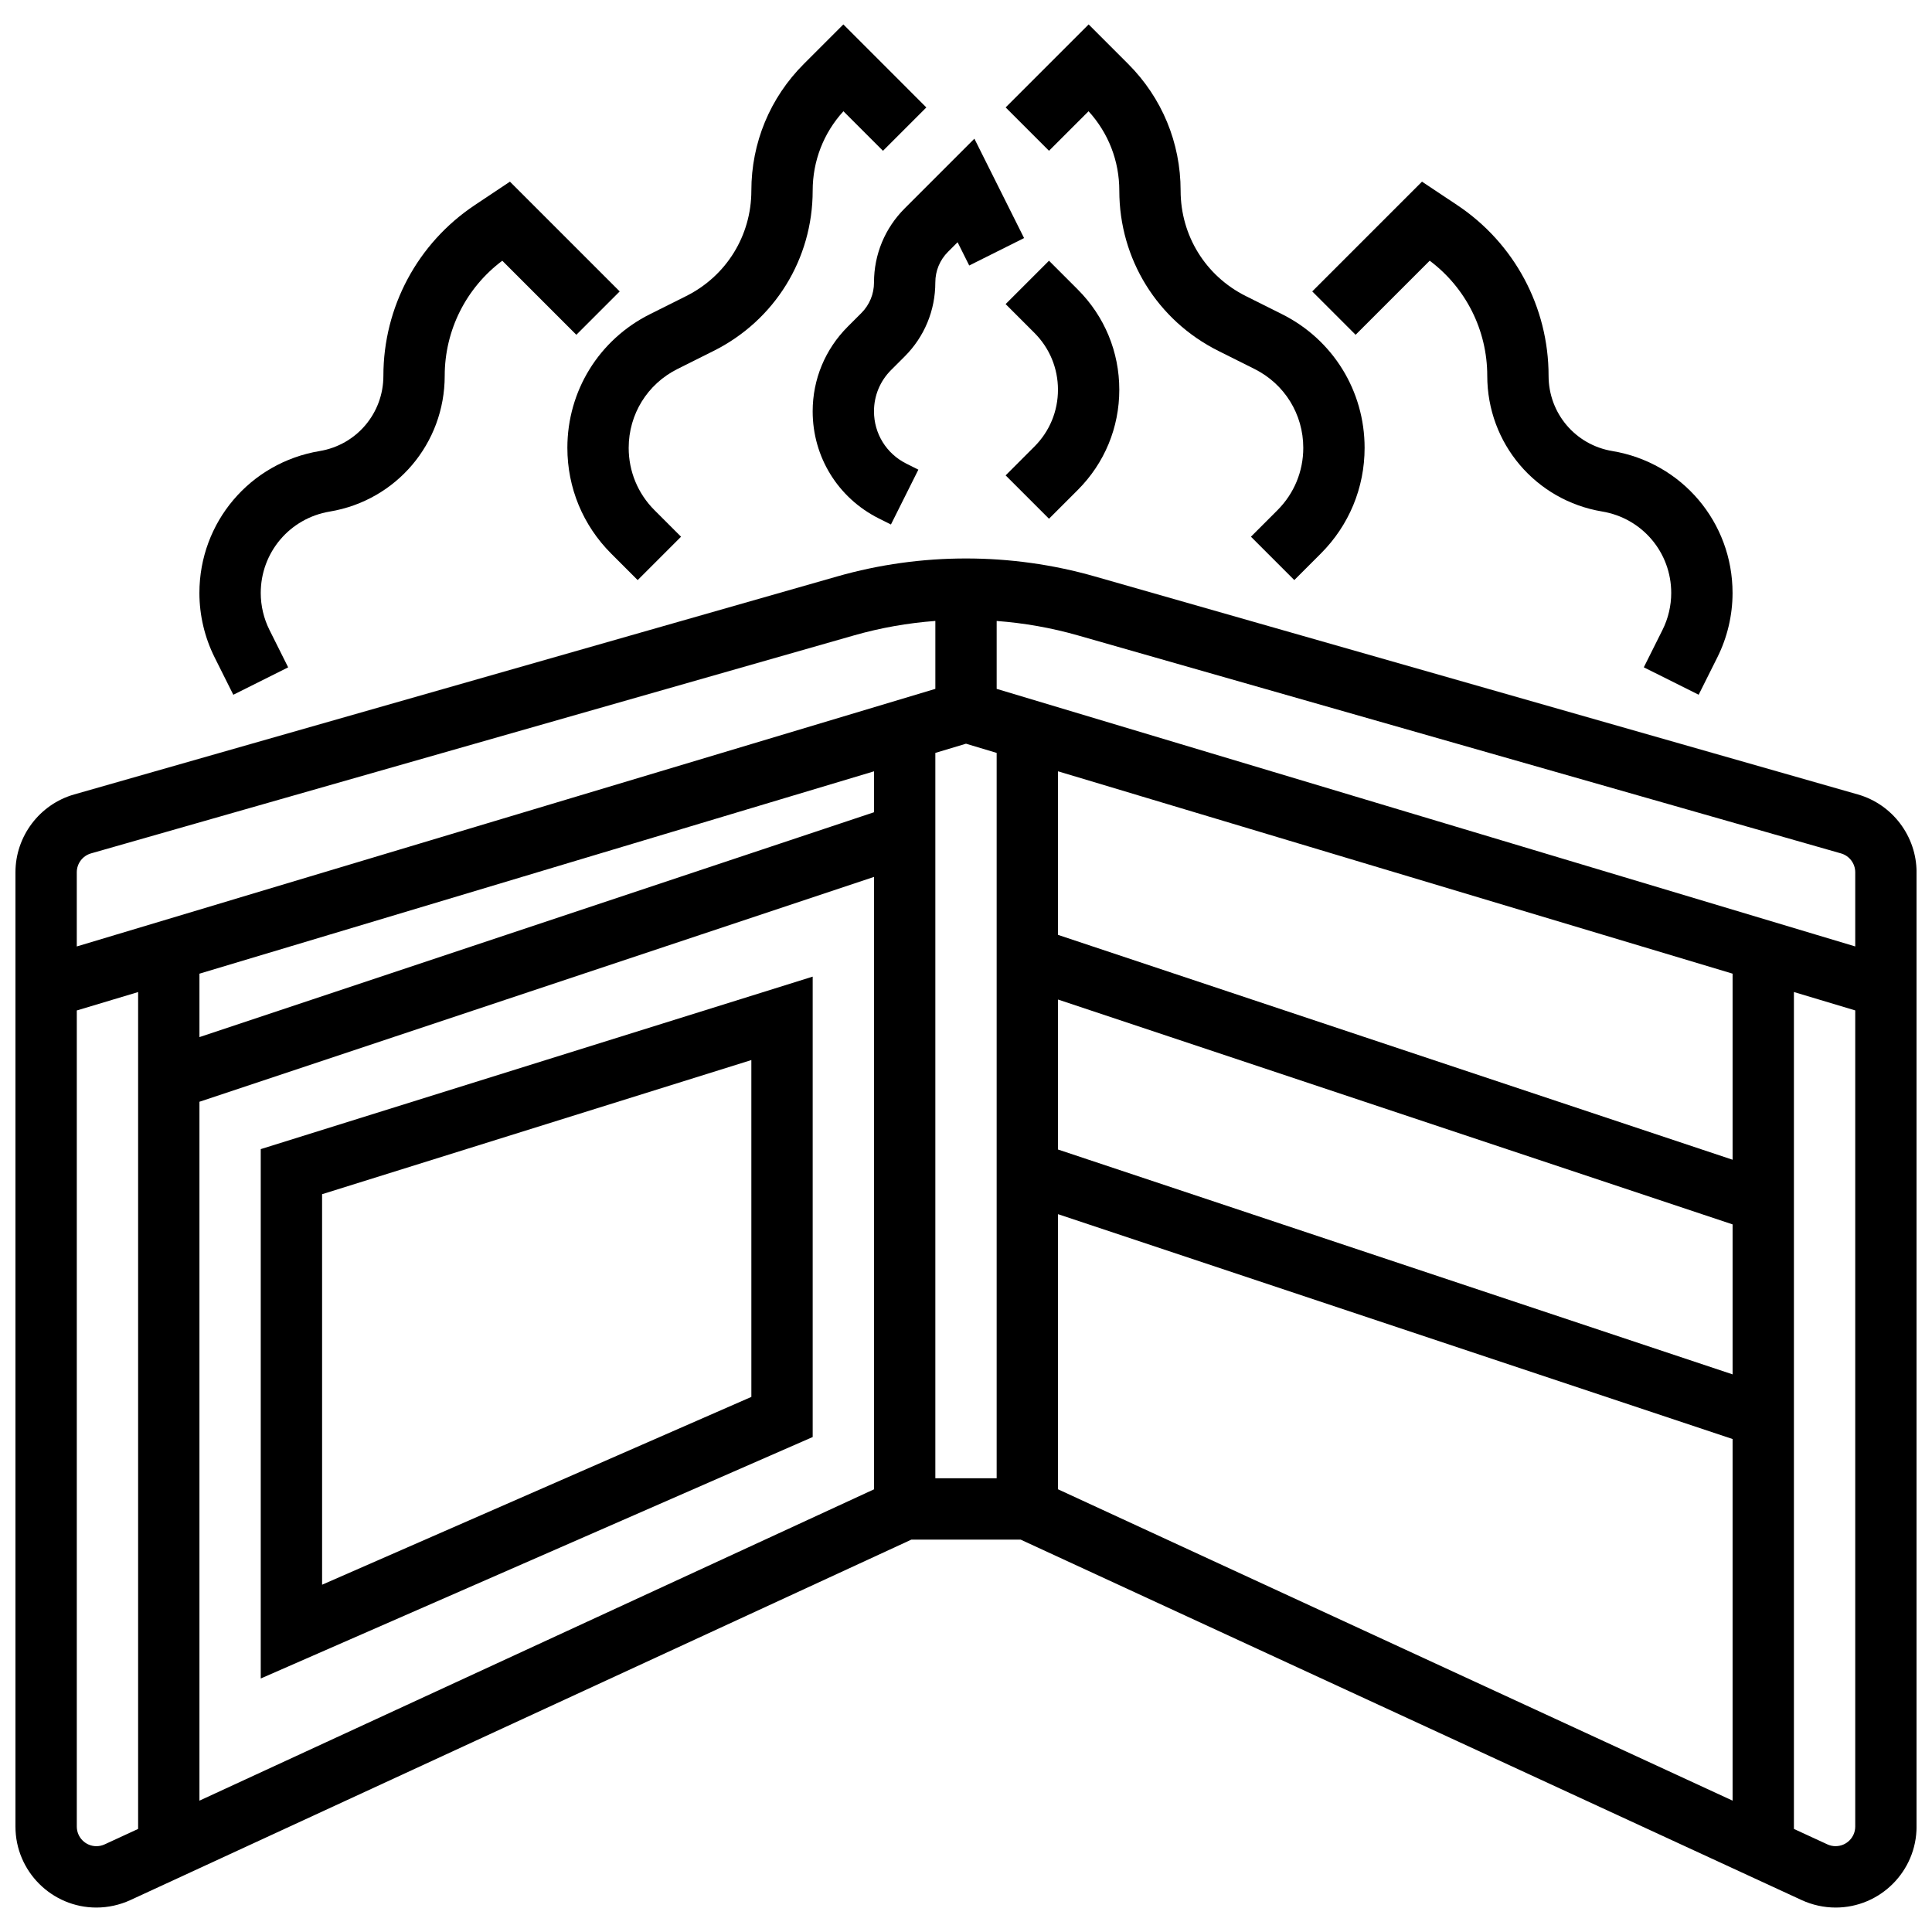 <?xml version="1.0" encoding="UTF-8"?>
<!-- Uploaded to: ICON Repo, www.iconrepo.com, Generator: ICON Repo Mixer Tools -->
<svg width="800px" height="800px" version="1.1" viewBox="144 144 512 512" xmlns="http://www.w3.org/2000/svg">
 <defs>
  <clipPath id="a">
   <path d="m148.09 292h503.81v358h-503.81z"/>
  </clipPath>
 </defs>
 <g clip-path="url(#a)">
  <path d="m636.36 354.54-202.25-57.785c-22.191-6.34-46.027-6.34-68.223 0l-202.24 57.785c-9.156 2.613-15.551 11.09-15.551 20.613v252.92c0 11.828 9.625 21.449 21.453 21.449 3.078 0 6.188-0.684 8.988-1.973l207-95.539h28.934l207 95.539c2.801 1.289 5.906 1.973 8.988 1.973 11.828 0 21.449-9.625 21.449-21.449v-252.92c0-9.523-6.394-18-15.547-20.613zm-4.465 15.625c2.215 0.633 3.762 2.684 3.762 4.984v19.668l-227.53-68.258v-17.996c7.269 0.543 14.492 1.812 21.52 3.82zm-256.27-21.758v10.848l-178.77 59.59v-16.809zm-178.77 87.57 178.77-59.59v162.3l-178.77 82.508zm195.02-92.449 8.125-2.438 8.125 2.438v192.23h-16.25zm211.28 164.7-178.77-59.59v-39.75l178.77 59.59zm-178.77-42.461 178.77 59.59v95.832l-178.77-82.512zm178.77-14.422-178.77-59.59v-43.352l178.77 53.629zm-435.04-81.184 202.24-57.785c7.031-2.008 14.25-3.277 21.523-3.82v18l-227.53 68.262v-19.668c0-2.305 1.547-4.356 3.766-4.988zm3.617 262.62c-0.68 0.312-1.434 0.48-2.18 0.48-2.867 0-5.199-2.332-5.199-5.199v-216.28l16.25-4.875v221.78zm458.73 0.477c-0.746 0-1.5-0.164-2.18-0.477l-8.875-4.094v-221.79l16.25 4.875v216.28c0.004 2.871-2.332 5.199-5.195 5.199z"/>
 </g>
 <path d="m213.1 448.53v140.29l146.27-63.992v-122.01zm130.02 65.664-113.76 49.773-0.004-103.49 113.76-35.551z"/>
 <path d="m410.5 269.98 11.492 11.492 7.633-7.633c7.094-7.094 11-16.527 11-26.555 0-10.031-3.906-19.461-11-26.555l-7.633-7.633-11.492 11.492 7.633 7.633c4.023 4.023 6.238 9.371 6.238 15.062 0 5.688-2.215 11.039-6.238 15.062z"/>
 <path d="m294.36 262.69c0 10.582 4.121 20.527 11.602 28.012l7.027 7.027 11.492-11.492-7.027-7.027c-4.414-4.414-6.844-10.281-6.844-16.52 0-8.906 4.949-16.914 12.914-20.895l9.59-4.797c16.199-8.098 26.254-24.371 26.254-42.477 0-7.859 2.883-15.277 8.148-21.039l10.484 10.484 11.492-11.492-21.996-22-10.469 10.469c-8.973 8.973-13.91 20.895-13.91 33.578 0 11.906-6.617 22.613-17.266 27.938l-9.59 4.797c-13.508 6.754-21.902 20.328-21.902 35.434z"/>
 <path d="m205.83 328.12 14.535-7.266-4.957-9.918c-1.512-3.019-2.309-6.406-2.309-9.785 0-10.742 7.688-19.816 18.285-21.582 17.656-2.945 30.469-18.07 30.469-35.973 0-12.07 5.664-23.32 15.258-30.5l19.625 19.625 11.492-11.492-29.086-29.086-9.328 6.219c-15.16 10.105-24.211 27.016-24.211 45.234 0 9.922-7.106 18.309-16.891 19.938-18.465 3.082-31.867 18.898-31.867 37.617 0 5.891 1.395 11.789 4.027 17.051z"/>
 <path d="m432.48 173.48c5.266 5.766 8.148 13.18 8.148 21.039 0 18.102 10.059 34.379 26.25 42.473l9.59 4.797c7.965 3.984 12.914 11.992 12.914 20.898 0 6.242-2.43 12.109-6.844 16.52l-7.027 7.027 11.492 11.492 7.027-7.027c7.484-7.484 11.605-17.434 11.605-28.012 0-15.102-8.391-28.68-21.898-35.434l-9.59-4.797c-10.652-5.324-17.27-16.027-17.27-27.938 0-12.684-4.941-24.609-13.906-33.578l-10.469-10.469-21.996 21.996 11.492 11.492z"/>
 <path d="m522.88 213.09c9.59 7.18 15.258 18.434 15.258 30.5 0 17.902 12.816 33.027 30.473 35.969 10.594 1.77 18.281 10.848 18.281 21.586 0 3.379-0.797 6.762-2.309 9.785l-4.957 9.918 14.535 7.266 4.957-9.914c2.637-5.266 4.027-11.164 4.027-17.055 0-18.719-13.402-34.539-31.863-37.613-9.789-1.629-16.891-10.016-16.891-19.938 0-18.219-9.051-35.129-24.211-45.234l-9.332-6.219-29.09 29.09 11.492 11.492z"/>
 <path d="m375.62 218.85c0 3.07-1.195 5.957-3.367 8.125l-3.59 3.59c-5.992 5.996-9.297 13.965-9.297 22.445 0 12.102 6.723 22.98 17.547 28.391l3.195 1.598 7.269-14.535-3.199-1.602c-5.281-2.641-8.562-7.949-8.562-13.855 0-4.137 1.609-8.027 4.539-10.953l3.59-3.586c5.238-5.238 8.125-12.207 8.125-19.617 0-3.07 1.195-5.957 3.367-8.125l2.535-2.535 3.082 6.168 14.535-7.269-13.168-26.336-18.477 18.48c-5.238 5.238-8.125 12.207-8.125 19.617z"/>
</svg>